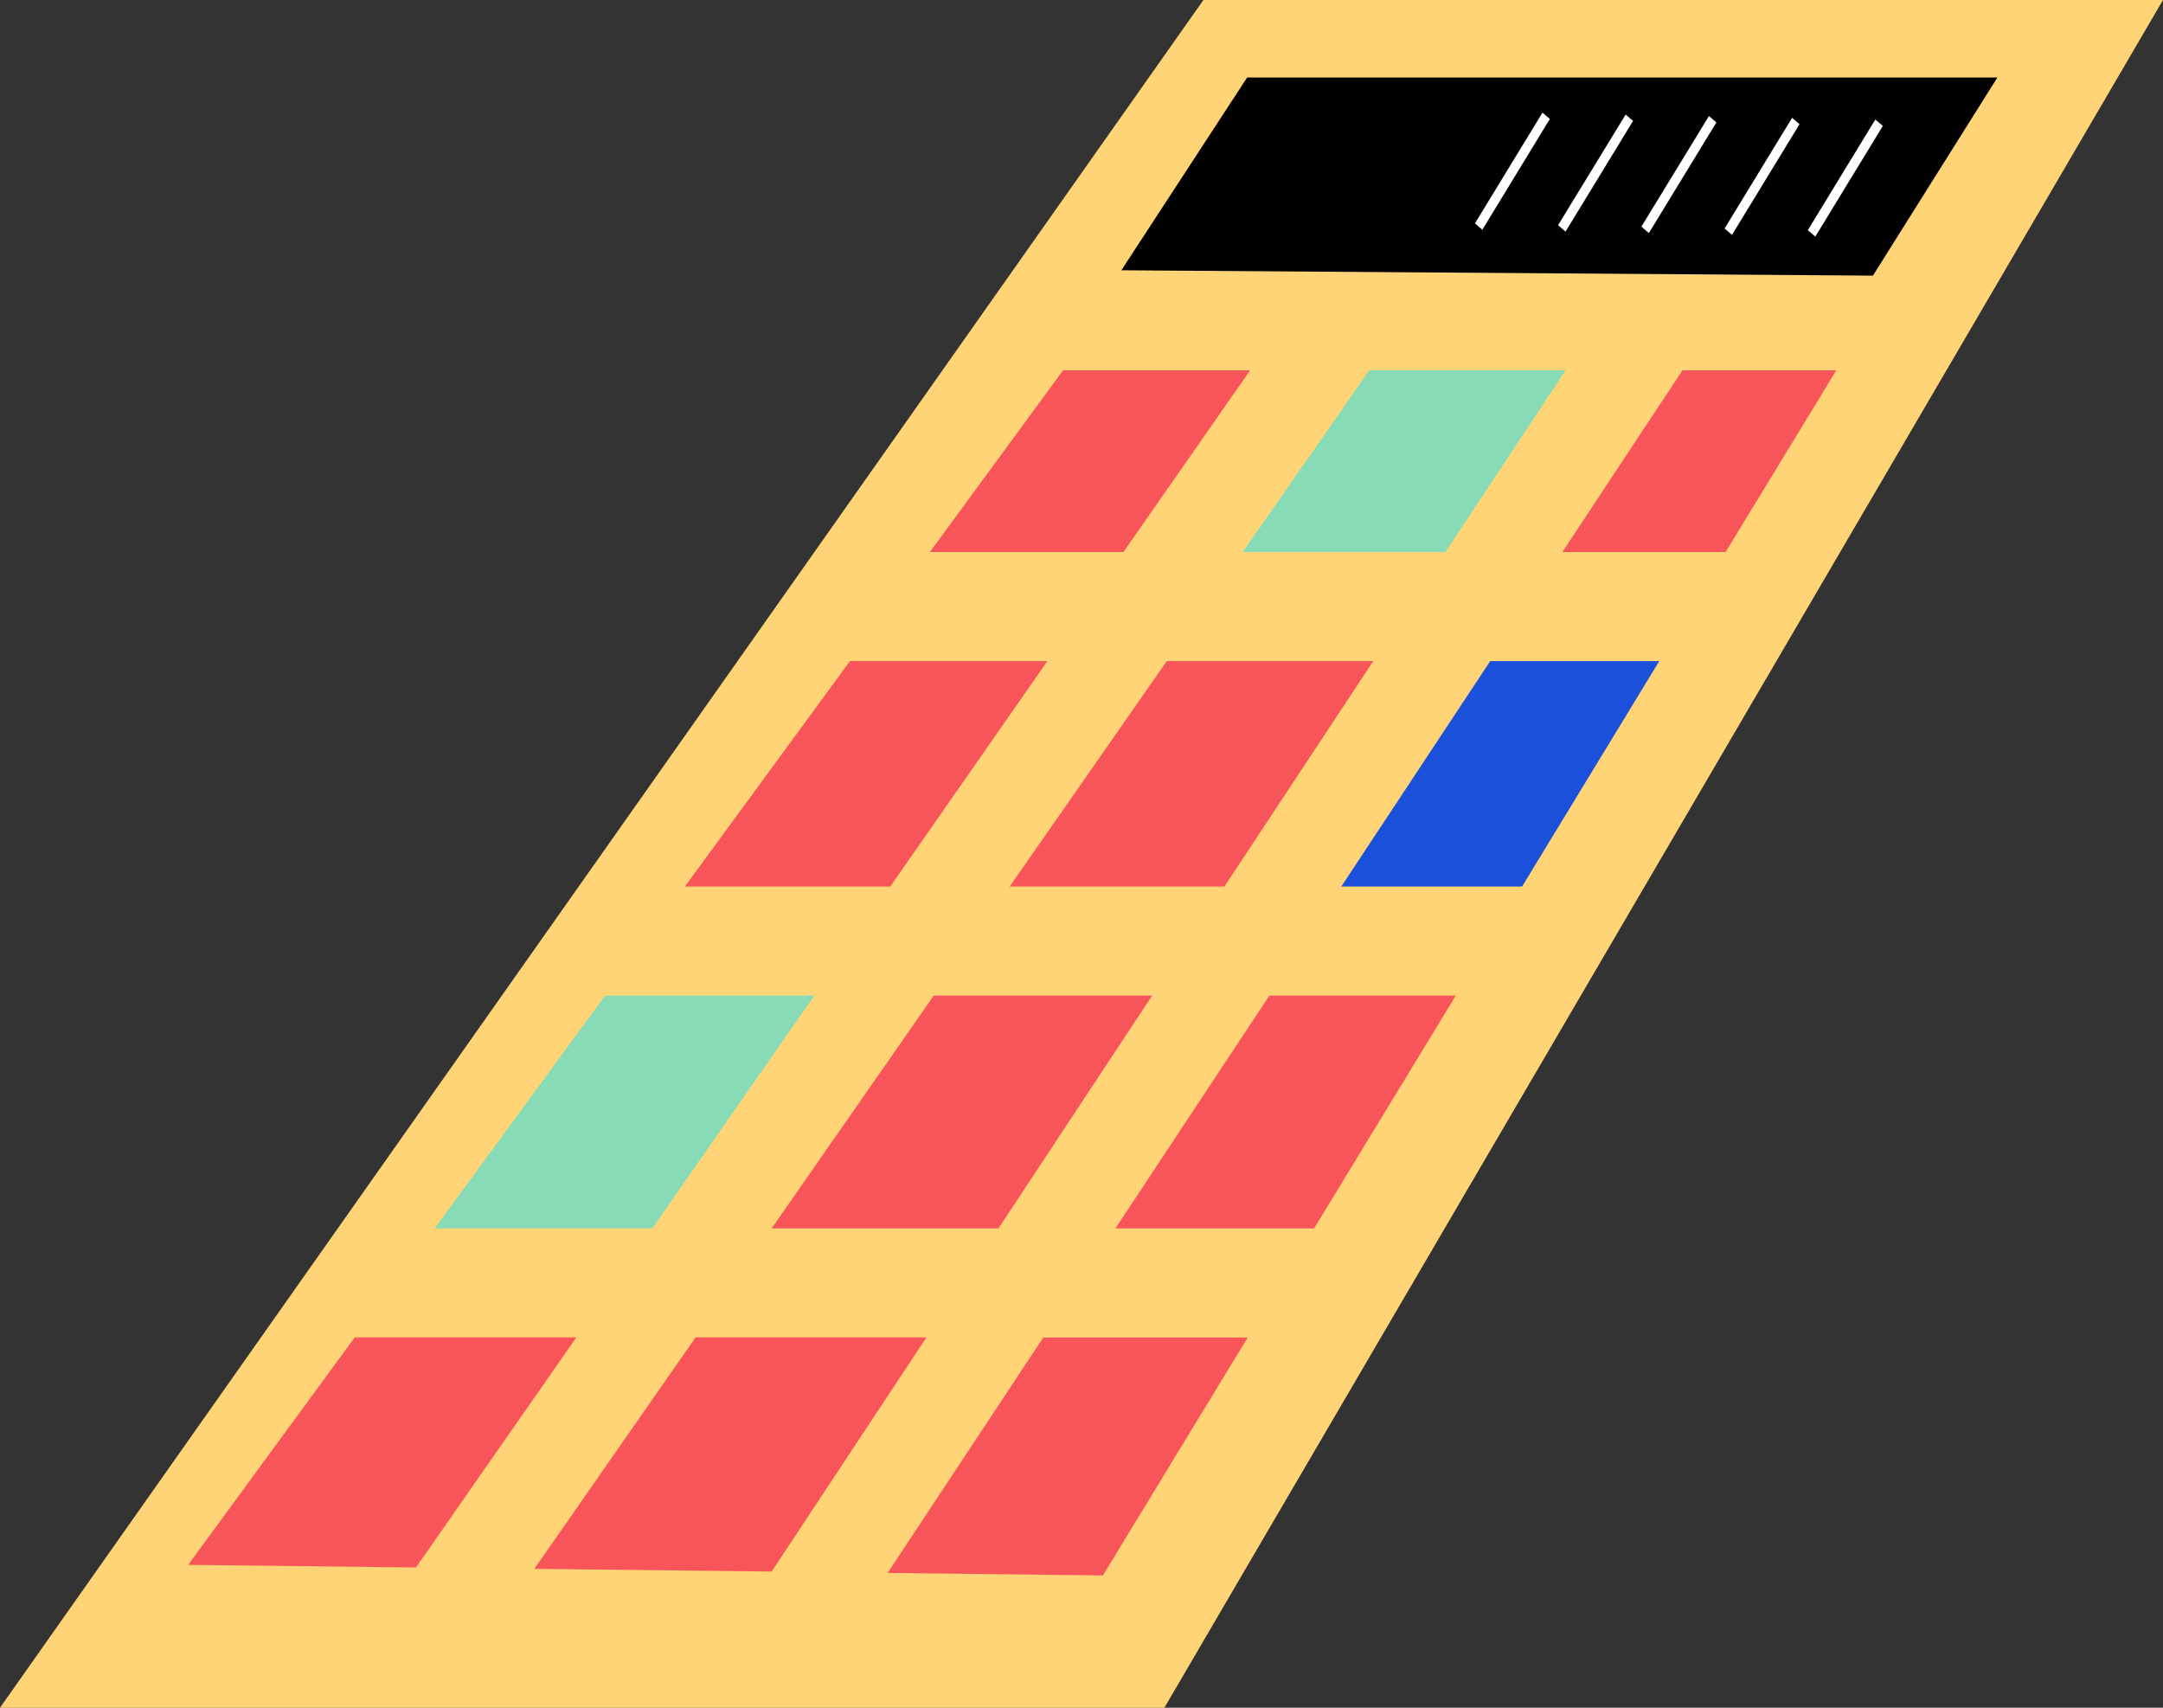 <svg width="190" height="150" fill="none" xmlns="http://www.w3.org/2000/svg"><rect width="100%" height="100%" fill="#333333" stroke="none"/><path d="M105.71 0H190l-87.72 150H0L105.71 0Z" fill="#FFD476"/><path d="m98.5 23.74 11.05-16.93h65.9l-10.93 17.4-66.02-.47Z" fill="#000"/><path d="m67.79 138.03 13.59-20.56H61.1L46.94 137.8l20.85.24Z" fill="#F8555A"/><path d="m57.3 107.89 14.23-20.44H53.15L38.18 107.9h19.11Z" fill="#87DCB7"/><path d="M88.7 77.87h18.85l13.08-19.8h-18.14l-13.8 19.8Zm-28.53 0H78.2L92 58.07H74.66l-14.5 19.8Zm41.05 9.58h-19.2L67.78 107.9H87.7l13.5-20.44Z" fill="#F8555A"/><path d="M137.52 32.53h-17.24l-11.12 15.96h17.8l10.56-15.96Z" fill="#87DCB7"/><path d="m130.9 58.07-13.08 19.8h15.88l12.05-19.8h-14.84Z" fill="#1B51DA"/><path d="M50.62 117.47H31.16l-14.63 19.98 20.01.23 14.08-20.2Zm41.03 0-13.68 20.69 18.91.22 12.72-20.9H91.65Zm36.22-30.02H111.5L97.98 107.9h17.45l12.44-20.44Zm19.92-54.92-10.55 15.96h14.34l9.72-15.96h-13.51ZM98.68 48.49l11.13-15.96H93.38l-11.7 15.96h17Z" fill="#F8555A"/><path d="m164.73 10.5-5.93 9.72.66.56 5.93-9.72-.66-.56Zm-7.31-.15-5.93 9.72.65.56 5.93-9.72-.65-.56Zm-7.31-.15-5.93 9.71.66.56 5.93-9.72-.66-.56Zm-7.31-.14-5.94 9.72.66.56 5.93-9.72-.66-.56Zm-7.31-.16-5.93 9.72.65.56 5.93-9.73-.65-.56Z" fill="#fff"/></svg>